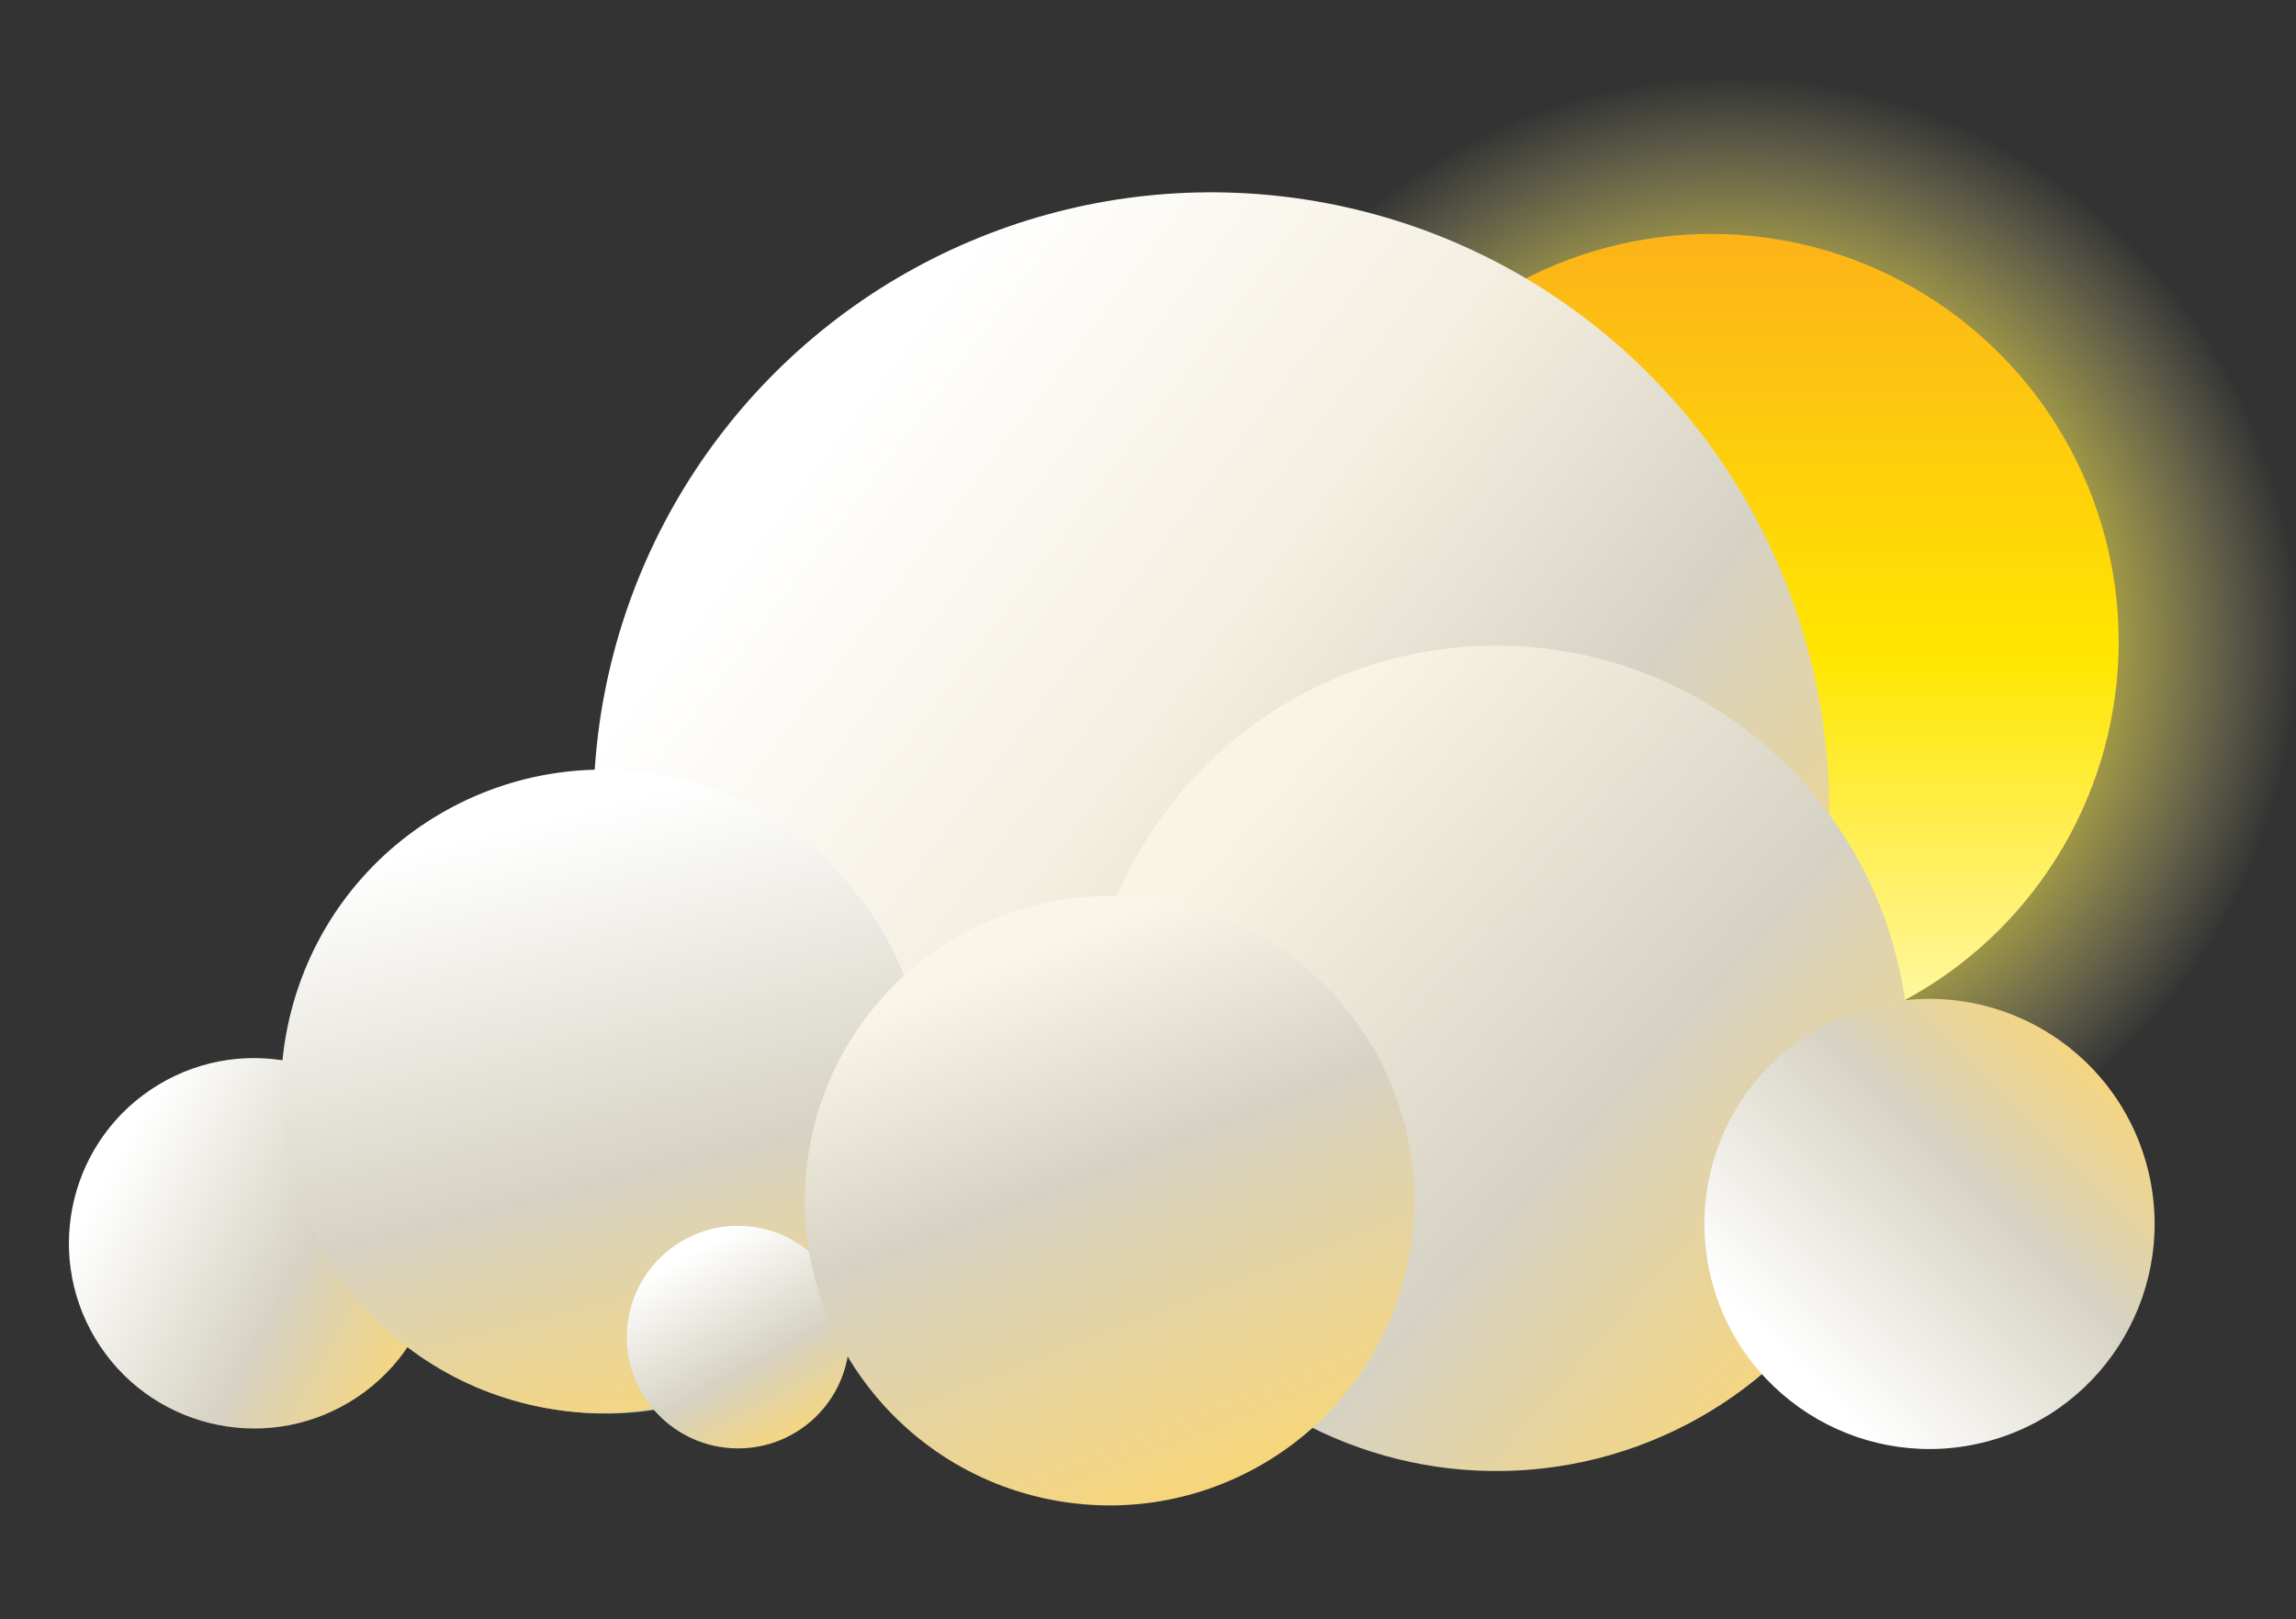 <svg xmlns="http://www.w3.org/2000/svg" xmlns:xlink="http://www.w3.org/1999/xlink" width="201.791" height="142.342" viewBox="0 0 201.791 142.342"><rect x="0" y="0" width="201.791" height="142.342" fill="#333333" stroke="none"/><defs><style>.a{fill:url(#a);}.b{fill:url(#b);}.c{fill:url(#c);}.d{fill:url(#d);}.e{fill:url(#e);}.f{fill:url(#g);}.g{fill:url(#j);}</style><radialGradient id="a" cx="0.5" cy="0.5" r="0.5" gradientUnits="objectBoundingBox"><stop offset="0" stop-color="#ffe600"/><stop offset="0.403" stop-color="#ffe600"/><stop offset="1" stop-color="#fff9b4" stop-opacity="0"/></radialGradient><linearGradient id="b" x1="0.5" x2="0.5" y2="1" gradientUnits="objectBoundingBox"><stop offset="0" stop-color="#fff9b4"/><stop offset="0.483" stop-color="#ffe600"/><stop offset="1" stop-color="#fcb319"/></linearGradient><linearGradient id="c" y1="0.5" x2="0.923" y2="-0.033" gradientUnits="objectBoundingBox"><stop offset="0" stop-color="#fff"/><stop offset="0.537" stop-color="#d6d2c3"/><stop offset="1" stop-color="#ffd769"/></linearGradient><linearGradient id="d" y1="0.5" x2="0.923" y2="-0.033" gradientUnits="objectBoundingBox"><stop offset="0" stop-color="#fff"/><stop offset="0.345" stop-color="#f4eedf"/><stop offset="0.606" stop-color="#d6d2c3"/><stop offset="1" stop-color="#ffd769"/></linearGradient><linearGradient id="e" y1="0.5" x2="1" y2="0.5" gradientUnits="objectBoundingBox"><stop offset="0" stop-color="#fff"/><stop offset="0.345" stop-color="#dfe5f4"/><stop offset="0.606" stop-color="#c3d5d6"/><stop offset="1" stop-color="#87bebe"/></linearGradient><linearGradient id="g" y1="0.5" x2="0.923" y2="-0.033" gradientUnits="objectBoundingBox"><stop offset="0" stop-color="#faf4e4"/><stop offset="0.537" stop-color="#d6d2c3"/><stop offset="1" stop-color="#ffd769"/></linearGradient><linearGradient id="j" y1="0.5" x2="0.923" y2="-0.033" gradientUnits="objectBoundingBox"><stop offset="0" stop-color="#faf5e8"/><stop offset="0.359" stop-color="#d6d2c3"/><stop offset="1" stop-color="#ffd769"/></linearGradient></defs><g transform="translate(11026.408 -2337.353)"><g transform="translate(-10824.617 2443.598) rotate(180)"><ellipse class="a" cx="49.67" cy="49.67" rx="49.67" ry="49.67"/><ellipse class="b" cx="35.827" cy="35.827" rx="35.827" ry="35.827" transform="translate(15.583 14.03)"/></g><g transform="translate(-11020 2337.353)"><g transform="translate(0 0)"><ellipse class="c" cx="16.278" cy="16.278" rx="16.278" ry="16.278" transform="translate(21.498 86.943) rotate(59)"/><ellipse class="d" cx="54.278" cy="54.278" rx="54.278" ry="54.278" transform="matrix(0.391, 0.921, -0.921, 0.391, 128.819, 0)"/><ellipse class="e" cx="28.115" cy="28.115" rx="28.115" ry="28.115" transform="matrix(0.391, 0.921, -0.921, 0.391, 61.76, 59.221)"/><ellipse class="c" cx="28.278" cy="28.278" rx="28.278" ry="28.278" transform="translate(81.545 76.543) rotate(106)"/><ellipse class="f" cx="36.278" cy="36.278" rx="36.278" ry="36.278" transform="matrix(0.309, 0.951, -0.951, 0.309, 148.395, 47.312)"/><ellipse class="c" cx="19.778" cy="19.778" rx="19.778" ry="19.778" transform="matrix(0.966, -0.259, 0.259, 0.966, 138.946, 93.596)"/><ellipse class="c" cx="9.778" cy="9.778" rx="9.778" ry="9.778" transform="matrix(-0.017, 1, -1, -0.017, 68.407, 107.917)"/><ellipse class="g" cx="26.778" cy="26.778" rx="26.778" ry="26.778" transform="translate(121.742 83.279) rotate(99)"/></g></g></g></svg>
